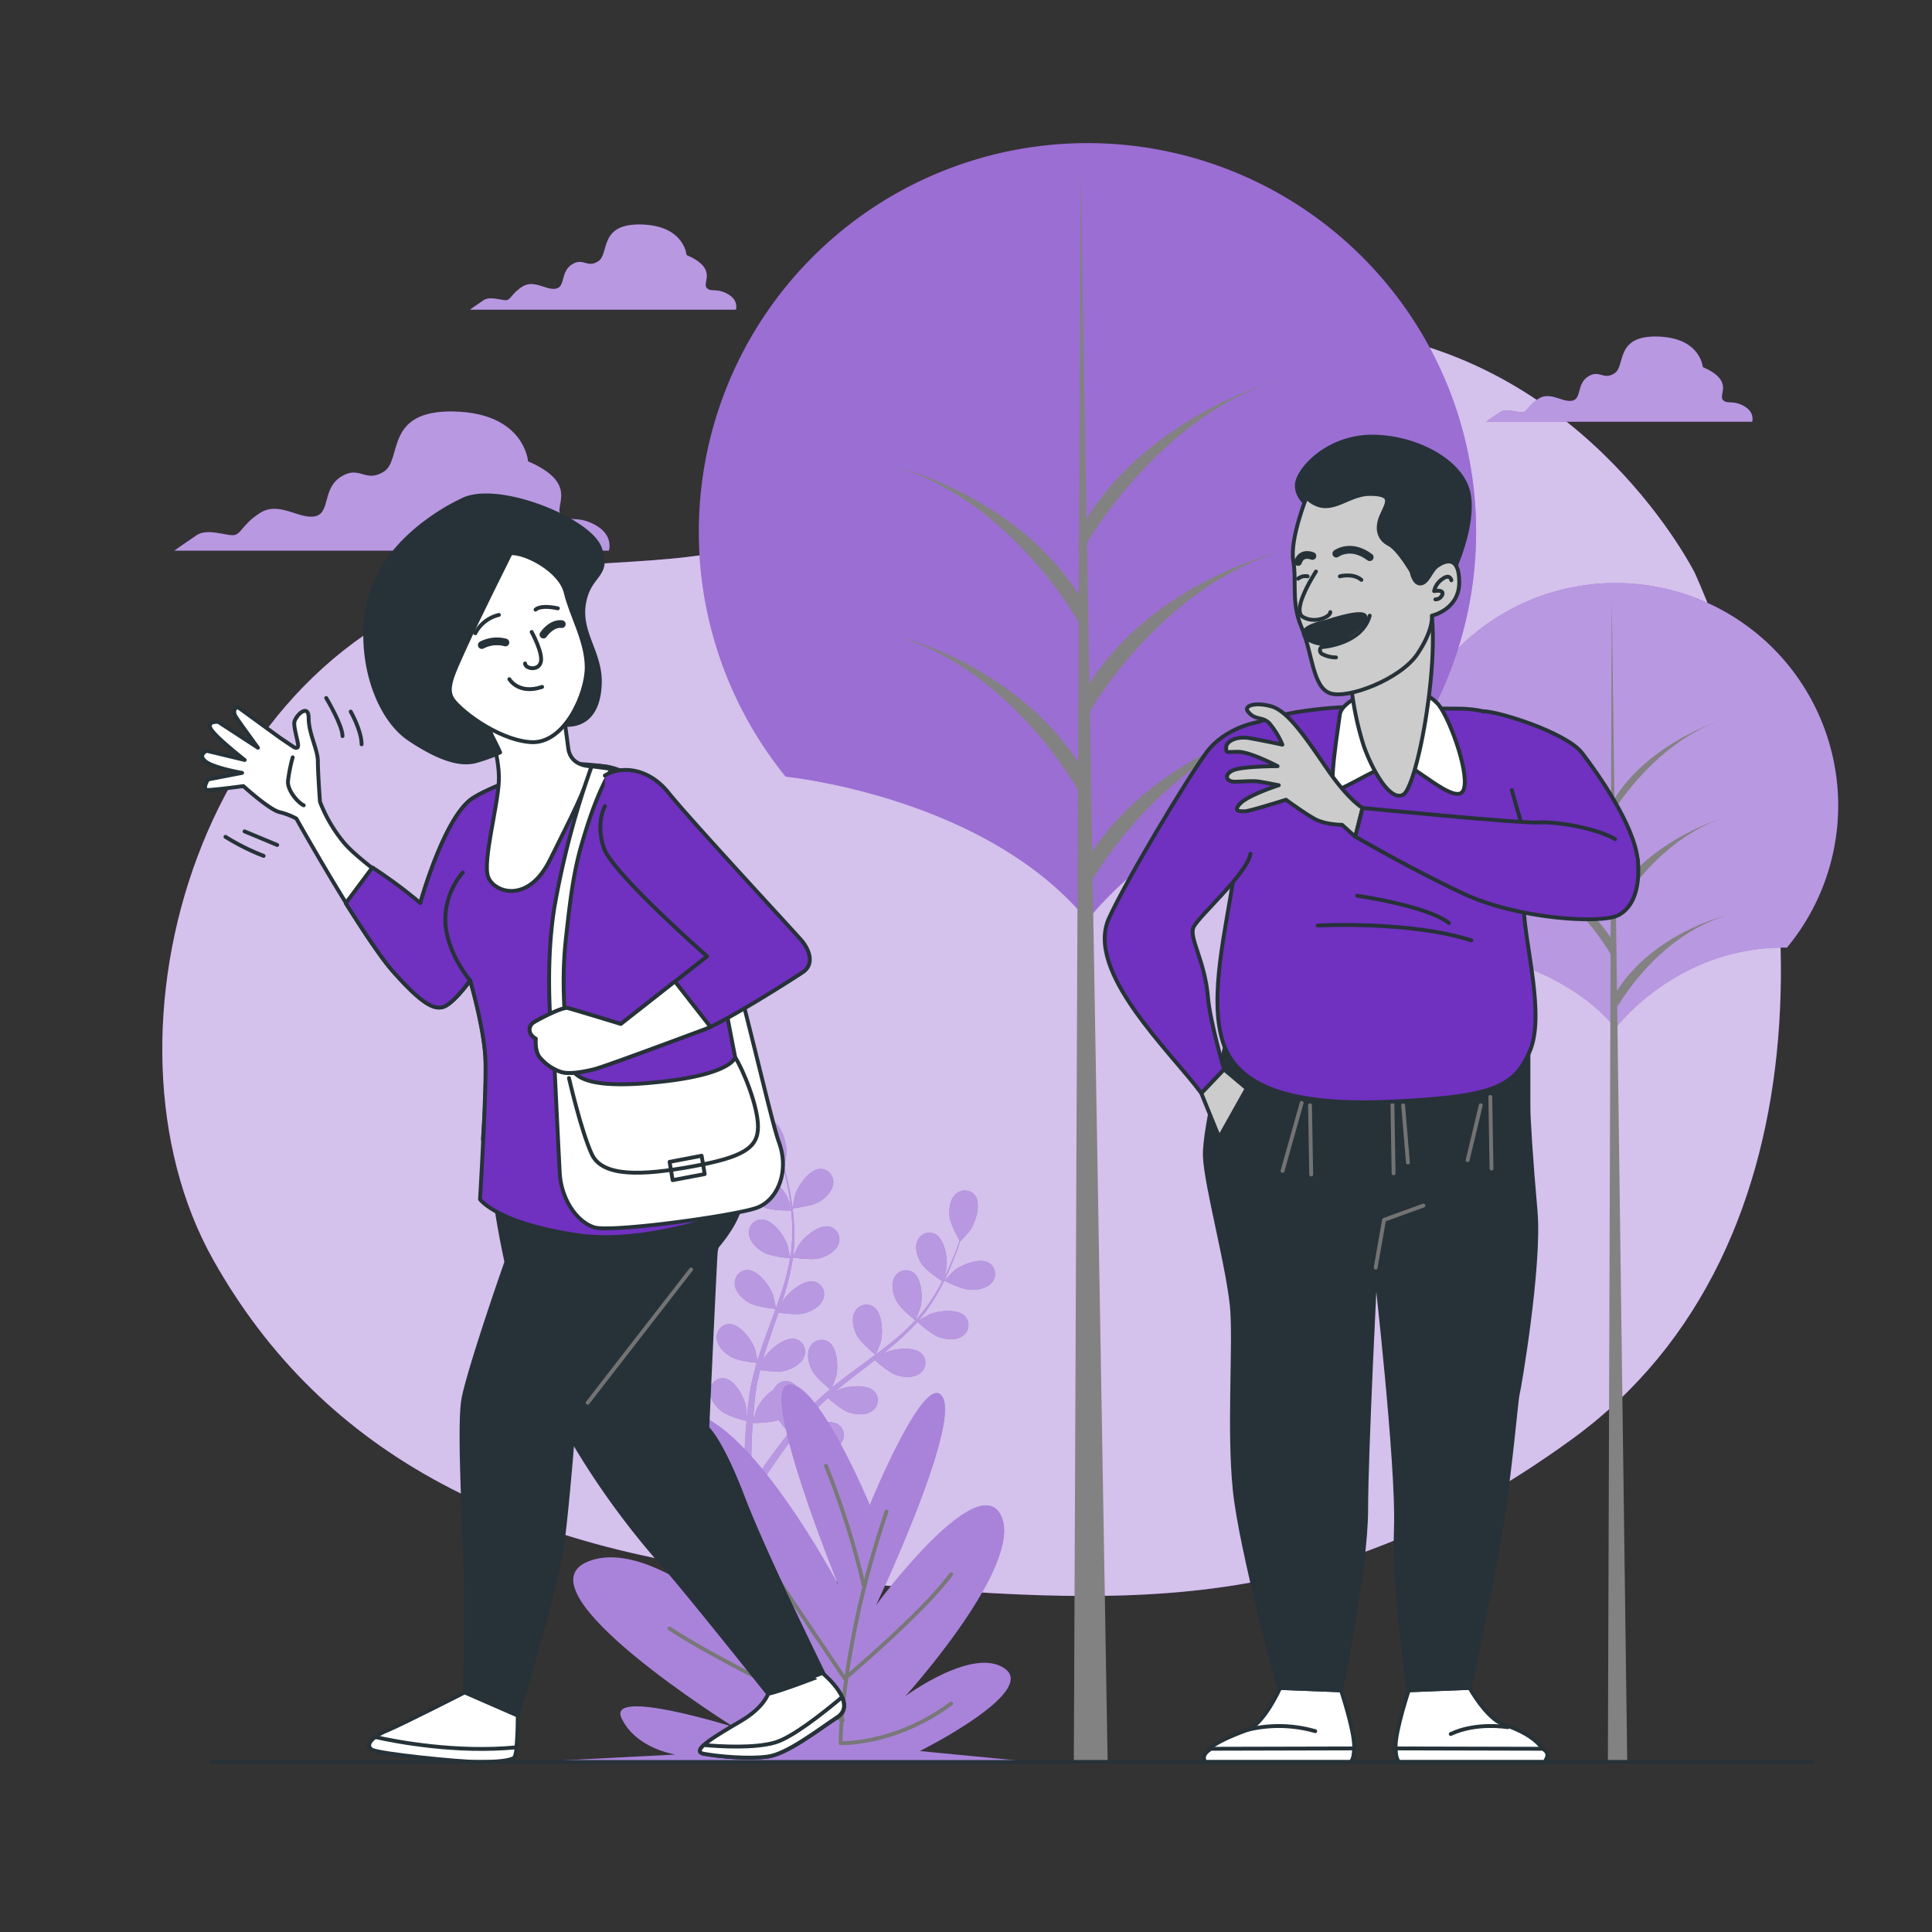 <svg xmlns="http://www.w3.org/2000/svg" viewBox="0 0 500 500"><rect x="0" y="0" width="500" height="500" fill="#333333" stroke="none"/><g id="freepik--background-simple--inject-2"><path d="M438.63,148.3S411.4,93.79,351.27,85.71,249.16,117,204.92,137.2c-23.17,10.57-49.64,6.46-74.24,11.58C52,165.14,22.4,267.66,55.16,326c28.36,50.47,78.28,76.72,154.29,82.77s129.34,13.13,197.41-36.34S470.39,220,438.63,148.3Z" style="fill:#7030C0"></path><path d="M438.63,148.3S411.4,93.79,351.27,85.71,249.16,117,204.92,137.2c-23.17,10.57-49.64,6.46-74.24,11.58C52,165.14,22.4,267.66,55.16,326c28.36,50.47,78.28,76.72,154.29,82.77s129.34,13.13,197.41-36.34S470.39,220,438.63,148.3Z" style="fill:#fff;opacity:0.7"></path></g><g id="freepik--Plants--inject-2"><path d="M205.12,312.73c-.05,0,.64-3.39.7-3.6.79-2.41,3.72-6.63,6.57-6.62a3.37,3.37,0,0,1,3.24,3.83c-.21,2-2,3.7-3.63,4.68C210.1,312.18,205.13,312.73,205.12,312.73Z" style="fill:#7030C0"></path><path d="M199.61,289.93c2.68,1,4,5.91,3.93,8.46,0,.21-.51,3.64-.56,3.61l-.06,0c.22.78.44,1.62.67,2.54.4,1.71.84,3.64,1.18,5.77a59,59,0,0,1,.75,6.95,44,44,0,0,1-.26,7.8.29.29,0,0,1,0,.09c.35-.75,1.41-2.84,1.5-3,1.4-2.12,5.34-5.41,8.09-4.65a3.37,3.37,0,0,1,2.11,4.54c-.73,1.88-2.91,3.05-4.74,3.57-2,.58-6.65-.11-7-.17a59.54,59.54,0,0,1-1.69,7.78c-.42,1.49-.89,3-1.38,4.46.32-.65.62-1.22.67-1.29,1.39-2.13,5.34-5.42,8.08-4.66a3.37,3.37,0,0,1,2.11,4.55c-.72,1.87-2.91,3-4.73,3.56s-5.78,0-6.82-.13c-.19.56-.38,1.13-.58,1.7-.94,2.72-1.89,5.43-2.74,8.11-.3.95-.56,1.89-.82,2.84.29-.58.53-1.06.58-1.12,1.39-2.13,5.34-5.42,8.08-4.66a3.36,3.36,0,0,1,2.11,4.55c-.72,1.87-2.9,3-4.73,3.56s-5.4.06-6.63-.11c-.24,1-.48,1.95-.68,2.9-.11.66-.27,1.28-.35,1.94s-.18,1.31-.27,1.95c-.13,1.25-.27,2.53-.36,3.75-.08.84-.13,1.65-.18,2.46.28-.94.89-2.78.95-2.93a13.07,13.07,0,0,1,4.36-5,3.21,3.21,0,0,1,.37-.65,3.37,3.37,0,0,1,5-.77c2.16,1.86,1.62,7,.63,9.3-.06.14-.86,1.57-1.38,2.46l1.15-1.43c.79-1,1.61-1.91,2.49-2.93l1.33-1.45c.44-.49,1-.95,1.44-1.44,1.14-1.1,2.35-2.16,3.59-3.2-.85-.69-3.82-3.2-4.67-4.91s-1.47-4.09-.58-5.9a3.37,3.37,0,0,1,4.78-1.51c2.41,1.51,2.66,6.64,2,9.1,0,.16-.69,1.87-1.06,2.81.75-.62,1.5-1.24,2.28-1.84,2.25-1.74,4.58-3.43,6.9-5.13l2.11-1.57c-.3-.24-3.89-3.15-4.85-5.06-.85-1.7-1.46-4.1-.57-5.9a3.37,3.37,0,0,1,4.78-1.51c2.41,1.51,2.65,6.64,2,9.1,0,.19-1,2.66-1.25,3.27,1.55-1.15,3.09-2.32,4.56-3.53a58.8,58.8,0,0,0,5.63-5.24c-.14-.11-3.91-3.13-4.89-5.08-.85-1.7-1.46-4.1-.57-5.9a3.37,3.37,0,0,1,4.78-1.52c2.41,1.52,2.65,6.64,2,9.11,0,.16-.76,2-1.11,2.93l.13.09a43.49,43.49,0,0,0,4.63-6.21c.76-1.2,1.41-2.39,2-3.57-.76-.49-4.2-2.77-5.28-4.43s-1.9-3.91-1.22-5.8a3.38,3.38,0,0,1,4.59-2c2.56,1.24,3.36,6.31,3,8.83,0,.14-.36,1.51-.63,2.5.27-.53.56-1.08.81-1.6.93-1.93,1.67-3.77,2.31-5.4.36-.93.66-1.77.94-2.57-.5-.87-2.44-4.4-2.63-6.33s.11-4.35,1.59-5.71a3.38,3.38,0,0,1,5,.31c1.7,2.28.08,7.15-1.39,9.23-.13.17-2.44,2.75-2.47,2.7l0-.05c-.25.77-.53,1.59-.85,2.49-.6,1.64-1.3,3.5-2.2,5.46a59.49,59.49,0,0,1-3.2,6.21,44.06,44.06,0,0,1-4.52,6.37l-.07.06c.71-.43,2.74-1.59,2.9-1.66,2.34-1,7.44-1.57,9.31.57a3.37,3.37,0,0,1-.74,5c-1.64,1.16-4.11.94-5.92.36-2-.65-5.49-3.76-5.76-4a61.24,61.24,0,0,1-5.7,5.55c-1.17,1-2.38,2-3.61,3,.62-.36,1.19-.68,1.27-.71,2.34-1,7.44-1.57,9.31.57a3.37,3.37,0,0,1-.75,5c-1.64,1.16-4.1.93-5.91.36s-4.83-3.18-5.61-3.87c-.48.36-.95.73-1.42,1.1-2.29,1.75-4.57,3.48-6.77,5.26-.77.62-1.51,1.26-2.25,1.9.56-.32,1-.58,1.11-.61,2.33-1,7.44-1.57,9.31.58a3.36,3.36,0,0,1-.75,4.95c-1.64,1.16-4.1.94-5.91.36s-4.54-2.92-5.47-3.75c-.74.68-1.48,1.36-2.17,2.05-.46.49-.93.92-1.36,1.43l-1.3,1.47c-.8,1-1.62,2-2.37,2.92-.53.67-1,1.31-1.51,2,.76-.63,2.27-1.83,2.41-1.92,2.16-1.34,7.12-2.68,9.29-.84a3.36,3.36,0,0,1,0,5c-1.44,1.4-3.91,1.55-5.79,1.26-2.06-.33-5.8-2.76-6.27-3.07-.81,1.08-1.59,2.13-2.32,3.13-2.51,3.48-4.48,6.47-5.82,8.58l-.14.22-1.74-.85.28-.41c1.4-2.11,3.45-5.08,6.07-8.54.82-1.09,1.72-2.25,2.66-3.42a37.2,37.2,0,0,1-2.7-3.35c-2,.79-6.17.82-6.71.82-.08,1.34-.16,2.65-.21,3.89-.18,4.29-.16,7.87-.12,10.37,0,.1,0,.19,0,.29l-1.92-.93c0-2.48.1-5.84.35-9.82.08-1.36.2-2.82.34-4.32-.54-.13-4.87-1.25-6.5-2.55-1.48-1.19-3-3.11-3-5.12a3.37,3.37,0,0,1,3.7-3.38c2.83.37,5.19,4.92,5.66,7.42,0,.15.15,1.78.2,2.81.06-.61.11-1.2.18-1.83.12-1.24.29-2.48.45-3.82.11-.64.21-1.28.32-1.94s.27-1.32.4-2c.35-1.55.77-3.1,1.23-4.65-1.09-.11-4.95-.57-6.6-1.52s-3.48-2.61-3.74-4.6a3.38,3.38,0,0,1,3.16-3.9c2.84-.07,5.87,4.07,6.71,6.47.05.15.46,1.94.67,2.93.28-.93.56-1.86.88-2.79.91-2.7,1.92-5.39,2.92-8.09.31-.82.6-1.65.9-2.48-.39,0-5-.47-6.84-1.54-1.65-.94-3.48-2.61-3.73-4.6a3.37,3.37,0,0,1,3.15-3.9c2.85-.07,5.88,4.08,6.71,6.48.07.18.65,2.75.77,3.41.65-1.81,1.29-3.63,1.85-5.45a59.67,59.67,0,0,0,1.8-7.48c-.18,0-5-.46-6.88-1.55-1.65-.94-3.48-2.61-3.73-4.6a3.37,3.37,0,0,1,3.15-3.9c2.85-.07,5.88,4.08,6.71,6.48.06.15.51,2.11.7,3.05h.16a42.7,42.7,0,0,0,.43-7.73c0-1.42-.14-2.78-.27-4.1-.91,0-5,0-6.85-.78s-3.74-2.21-4.21-4.16a3.37,3.37,0,0,1,2.7-4.23c2.82-.38,6.29,3.41,7.38,5.7.06.13.53,1.46.86,2.44-.07-.6-.14-1.21-.21-1.78-.29-2.13-.69-4.07-1.05-5.78-.22-1-.43-1.84-.64-2.66-.89-.45-4.46-2.32-5.68-3.83s-2.31-3.69-1.82-5.64A3.36,3.36,0,0,1,199.61,289.93Z" style="fill:#7030C0"></path><path d="M251.07,333.8c-2.22-.08-6.67-2.37-6.67-2.37s2.39-2.47,2.56-2.61c2-1.59,6.76-3.48,9.13-1.9a3.37,3.37,0,0,1,.59,5C255.41,333.45,253,333.88,251.07,333.8Z" style="fill:#7030C0"></path><g style="opacity:0.5"><path d="M205.12,312.73c-.05,0,.64-3.39.7-3.6.79-2.41,3.72-6.63,6.57-6.62a3.37,3.37,0,0,1,3.24,3.83c-.21,2-2,3.7-3.63,4.68C210.1,312.18,205.13,312.73,205.12,312.73Z" style="fill:#fff"></path><path d="M199.61,289.93c2.68,1,4,5.91,3.93,8.46,0,.21-.51,3.64-.56,3.61l-.06,0c.22.78.44,1.62.67,2.54.4,1.71.84,3.64,1.18,5.77a59,59,0,0,1,.75,6.95,44,44,0,0,1-.26,7.8.29.29,0,0,1,0,.09c.35-.75,1.41-2.84,1.5-3,1.4-2.12,5.34-5.41,8.09-4.65a3.37,3.37,0,0,1,2.11,4.54c-.73,1.88-2.91,3.05-4.74,3.57-2,.58-6.65-.11-7-.17a59.54,59.54,0,0,1-1.69,7.78c-.42,1.49-.89,3-1.38,4.46.32-.65.62-1.22.67-1.29,1.39-2.13,5.34-5.42,8.08-4.66a3.37,3.37,0,0,1,2.11,4.55c-.72,1.87-2.91,3-4.73,3.56s-5.78,0-6.82-.13c-.19.56-.38,1.13-.58,1.7-.94,2.72-1.89,5.43-2.74,8.11-.3.95-.56,1.89-.82,2.84.29-.58.53-1.06.58-1.12,1.39-2.13,5.34-5.42,8.08-4.66a3.36,3.36,0,0,1,2.11,4.55c-.72,1.87-2.9,3-4.73,3.56s-5.4.06-6.63-.11c-.24,1-.48,1.95-.68,2.9-.11.66-.27,1.28-.35,1.94s-.18,1.31-.27,1.95c-.13,1.25-.27,2.53-.36,3.75-.08.84-.13,1.65-.18,2.46.28-.94.89-2.78.95-2.93a13.07,13.07,0,0,1,4.36-5,3.21,3.21,0,0,1,.37-.65,3.37,3.37,0,0,1,5-.77c2.16,1.86,1.62,7,.63,9.3-.06.14-.86,1.57-1.38,2.46l1.15-1.43c.79-1,1.61-1.91,2.49-2.93l1.33-1.45c.44-.49,1-.95,1.44-1.44,1.14-1.1,2.35-2.16,3.59-3.2-.85-.69-3.82-3.2-4.67-4.91s-1.47-4.09-.58-5.9a3.37,3.37,0,0,1,4.78-1.51c2.41,1.51,2.66,6.64,2,9.1,0,.16-.69,1.87-1.06,2.81.75-.62,1.5-1.24,2.28-1.84,2.25-1.74,4.58-3.43,6.9-5.13l2.11-1.57c-.3-.24-3.89-3.15-4.85-5.06-.85-1.7-1.46-4.1-.57-5.9a3.37,3.37,0,0,1,4.78-1.51c2.41,1.51,2.65,6.64,2,9.1,0,.19-1,2.66-1.25,3.27,1.55-1.15,3.09-2.32,4.56-3.53a58.8,58.8,0,0,0,5.63-5.24c-.14-.11-3.91-3.13-4.89-5.08-.85-1.7-1.46-4.1-.57-5.9a3.37,3.37,0,0,1,4.78-1.52c2.41,1.52,2.65,6.64,2,9.11,0,.16-.76,2-1.11,2.93l.13.09a43.49,43.49,0,0,0,4.63-6.21c.76-1.2,1.41-2.39,2-3.57-.76-.49-4.2-2.77-5.28-4.43s-1.9-3.91-1.22-5.8a3.38,3.38,0,0,1,4.59-2c2.56,1.24,3.36,6.31,3,8.83,0,.14-.36,1.51-.63,2.5.27-.53.56-1.08.81-1.6.93-1.93,1.67-3.77,2.31-5.4.36-.93.66-1.77.94-2.57-.5-.87-2.44-4.4-2.63-6.33s.11-4.35,1.59-5.71a3.38,3.38,0,0,1,5,.31c1.7,2.28.08,7.15-1.39,9.23-.13.17-2.44,2.75-2.47,2.7l0-.05c-.25.77-.53,1.59-.85,2.49-.6,1.64-1.3,3.5-2.2,5.46a59.49,59.49,0,0,1-3.2,6.21,44.06,44.06,0,0,1-4.52,6.37l-.07.06c.71-.43,2.74-1.59,2.9-1.66,2.34-1,7.44-1.57,9.31.57a3.37,3.37,0,0,1-.74,5c-1.64,1.16-4.11.94-5.92.36-2-.65-5.49-3.76-5.76-4a61.24,61.24,0,0,1-5.7,5.55c-1.17,1-2.38,2-3.61,3,.62-.36,1.19-.68,1.27-.71,2.34-1,7.44-1.57,9.31.57a3.37,3.37,0,0,1-.75,5c-1.64,1.16-4.1.93-5.91.36s-4.83-3.18-5.61-3.87c-.48.36-.95.73-1.42,1.1-2.29,1.75-4.57,3.48-6.77,5.26-.77.62-1.51,1.26-2.25,1.9.56-.32,1-.58,1.11-.61,2.33-1,7.44-1.57,9.31.58a3.36,3.36,0,0,1-.75,4.95c-1.64,1.16-4.1.94-5.91.36s-4.54-2.92-5.47-3.75c-.74.68-1.48,1.36-2.17,2.05-.46.49-.93.92-1.36,1.43l-1.3,1.47c-.8,1-1.62,2-2.37,2.92-.53.67-1,1.31-1.51,2,.76-.63,2.27-1.83,2.41-1.92,2.16-1.34,7.12-2.68,9.29-.84a3.36,3.36,0,0,1,0,5c-1.44,1.4-3.91,1.55-5.79,1.26-2.06-.33-5.8-2.76-6.27-3.07-.81,1.08-1.59,2.13-2.32,3.13-2.51,3.48-4.48,6.47-5.82,8.58l-.14.22-1.74-.85.28-.41c1.4-2.11,3.45-5.08,6.07-8.54.82-1.09,1.72-2.25,2.66-3.42a37.2,37.2,0,0,1-2.7-3.35c-2,.79-6.17.82-6.71.82-.08,1.34-.16,2.65-.21,3.89-.18,4.29-.16,7.87-.12,10.37,0,.1,0,.19,0,.29l-1.92-.93c0-2.48.1-5.84.35-9.82.08-1.36.2-2.82.34-4.32-.54-.13-4.87-1.25-6.5-2.55-1.48-1.19-3-3.11-3-5.12a3.37,3.37,0,0,1,3.7-3.38c2.83.37,5.19,4.92,5.66,7.42,0,.15.15,1.78.2,2.81.06-.61.11-1.2.18-1.83.12-1.24.29-2.48.45-3.82.11-.64.21-1.28.32-1.94s.27-1.32.4-2c.35-1.55.77-3.1,1.23-4.65-1.09-.11-4.95-.57-6.6-1.52s-3.48-2.61-3.74-4.6a3.38,3.38,0,0,1,3.16-3.9c2.84-.07,5.87,4.07,6.71,6.47.05.15.46,1.94.67,2.93.28-.93.56-1.86.88-2.79.91-2.7,1.92-5.39,2.92-8.09.31-.82.6-1.65.9-2.48-.39,0-5-.47-6.84-1.54-1.65-.94-3.48-2.61-3.73-4.6a3.37,3.37,0,0,1,3.15-3.9c2.85-.07,5.88,4.08,6.71,6.48.07.18.65,2.75.77,3.41.65-1.81,1.29-3.63,1.85-5.45a59.67,59.67,0,0,0,1.8-7.48c-.18,0-5-.46-6.88-1.55-1.65-.94-3.48-2.61-3.73-4.6a3.37,3.37,0,0,1,3.15-3.9c2.85-.07,5.88,4.08,6.71,6.48.06.15.51,2.11.7,3.05h.16a42.7,42.7,0,0,0,.43-7.73c0-1.42-.14-2.78-.27-4.1-.91,0-5,0-6.85-.78s-3.74-2.21-4.21-4.16a3.37,3.37,0,0,1,2.7-4.23c2.82-.38,6.29,3.41,7.38,5.7.06.13.53,1.46.86,2.44-.07-.6-.14-1.21-.21-1.78-.29-2.13-.69-4.07-1.05-5.78-.22-1-.43-1.84-.64-2.66-.89-.45-4.46-2.32-5.68-3.83s-2.31-3.69-1.82-5.64A3.36,3.36,0,0,1,199.61,289.93Z" style="fill:#fff"></path><path d="M251.07,333.8c-2.22-.08-6.67-2.37-6.67-2.37s2.39-2.47,2.56-2.61c2-1.59,6.76-3.48,9.13-1.9a3.37,3.37,0,0,1,.59,5C255.41,333.45,253,333.88,251.07,333.8Z" style="fill:#fff"></path></g><path d="M225.1,389.51S211.6,357,204,358.38s13,51.88,13,51.88-23.75-44.8-39.95-44.8,5.94,49.51,26.45,66c0,0-32.38-34.9-51.28-27.35S190,447,190,447s-32.93-10.37-29.15-2.36,14,9.43,14,9.43L137.65,456H267.2l-29.15-2.83s30.23-15.09,22.14-21.22S234.27,439,234.27,439s30.77-33.95,24.84-46.68-32.39,23.1-32.39,23.1S248.31,369.7,244,361.68,225.1,389.51,225.1,389.51Z" style="fill:#7030C0"></path><path d="M225.1,389.51S211.6,357,204,358.38s13,51.88,13,51.88-23.75-44.8-39.95-44.8,5.94,49.51,26.45,66c0,0-32.38-34.9-51.28-27.35S190,447,190,447s-32.93-10.37-29.15-2.36,14,9.43,14,9.43L137.65,456H267.2l-29.15-2.83s30.23-15.09,22.14-21.22S234.27,439,234.27,439s30.77-33.95,24.84-46.68-32.39,23.1-32.39,23.1S248.31,369.7,244,361.68,225.1,389.51,225.1,389.51Z" style="fill:#fff;opacity:0.4"></path><path d="M229.42,391.22c-11.88,35.09-11.88,59.92-11.88,59.92s14,.54,28.61-10.25" style="fill:none;stroke:#787878;stroke-linecap:round;stroke-linejoin:round"></path><path d="M223.48,410.12a210,210,0,0,0-9.72-30.77" style="fill:none;stroke:#787878;stroke-linecap:round;stroke-linejoin:round"></path><path d="M188.39,389.6l30.23,44.81s20.51-17.28,27.53-27" style="fill:none;stroke:#787878;stroke-linecap:round;stroke-linejoin:round"></path><path d="M218.08,445.2s-31.85-15.11-44.81-23.75" style="fill:none;stroke:#787878;stroke-linecap:round;stroke-linejoin:round"></path></g><g id="freepik--Clouds--inject-2"><path d="M154,135.84c-4.89-2.67-7.12-.44-8.9-2.67s4.89-8-8.44-13.78c0,0-.89-12.45-19.12-12.89S104.23,119,99.34,122.06s-6.22-1.78-11.11,1.33-2.67,9.34-6.67,10.23-9.33-4-14.22-.89-4.9,5.78-7.12,5.78-6.67-1.78-9.33,0-5.78,4-5.78,4H157.58S158.92,138.51,154,135.84Z" style="fill:#7030C0"></path><g style="opacity:0.5"><path d="M154,135.84c-4.89-2.67-7.12-.44-8.9-2.67s4.89-8-8.44-13.78c0,0-.89-12.45-19.12-12.89S104.23,119,99.34,122.06s-6.22-1.78-11.11,1.33-2.67,9.34-6.67,10.23-9.33-4-14.22-.89-4.9,5.78-7.12,5.78-6.67-1.78-9.33,0-5.78,4-5.78,4H157.58S158.92,138.51,154,135.84Z" style="fill:#fff"></path></g><path d="M188.28,76.06c-3-1.64-4.36-.28-5.45-1.64s3-4.89-5.16-8.43c0,0-.55-7.61-11.7-7.89s-8.16,7.62-11.15,9.52-3.81-1.08-6.81.82-1.63,5.71-4.08,6.26-5.71-2.45-8.7-.55-3,3.54-4.35,3.54-4.08-1.09-5.72,0-3.53,2.45-3.53,2.45h68.82S191.27,77.69,188.28,76.06Z" style="fill:#7030C0"></path><g style="opacity:0.5"><path d="M188.28,76.06c-3-1.64-4.36-.28-5.45-1.64s3-4.89-5.16-8.43c0,0-.55-7.61-11.7-7.89s-8.16,7.62-11.15,9.52-3.81-1.08-6.81.82-1.63,5.71-4.08,6.26-5.71-2.45-8.7-.55-3,3.54-4.35,3.54-4.08-1.09-5.72,0-3.53,2.45-3.53,2.45h68.82S191.27,77.69,188.28,76.06Z" style="fill:#fff"></path></g><path d="M451.28,105.06c-3-1.64-4.36-.28-5.45-1.64s3-4.89-5.16-8.43c0,0-.55-7.61-11.7-7.89s-8.16,7.62-11.15,9.52-3.81-1.08-6.81.82-1.63,5.71-4.08,6.26-5.71-2.45-8.7-.55-3,3.54-4.35,3.54-4.08-1.09-5.72,0-3.53,2.45-3.53,2.45h68.82S454.27,106.69,451.28,105.06Z" style="fill:#7030C0"></path><g style="opacity:0.5"><path d="M451.28,105.06c-3-1.64-4.36-.28-5.45-1.64s3-4.89-5.16-8.43c0,0-.55-7.61-11.7-7.89s-8.16,7.62-11.15,9.52-3.81-1.08-6.81.82-1.63,5.71-4.08,6.26-5.71-2.45-8.7-.55-3,3.54-4.35,3.54-4.08-1.09-5.72,0-3.53,2.45-3.53,2.45h68.82S454.27,106.69,451.28,105.06Z" style="fill:#fff"></path></g></g><g id="freepik--Trees--inject-2"><path d="M373.45,244.78s29.63,2.94,44.65,21.3c0,0,15.87-21.27,44.36-20.84a57.59,57.59,0,1,0-89-.41Z" style="fill:#7030C0"></path><path d="M373.45,244.78s29.63,2.94,44.65,21.3c0,0,15.87-21.27,44.36-20.84a57.59,57.59,0,1,0-89-.41Z" style="fill:#fff;opacity:0.5"></path><polygon points="417.12 154.97 416.12 455.55 421.12 455.55 417.12 154.97" style="fill:#828282"></polygon><path d="M418.62,260.48s10-18,28-23.5c0,0-19,4.5-28.51,20Z" style="fill:#828282"></path><path d="M417.53,210s11.09-18.49,29.1-24c0,0-19.6,5.64-29.1,21.14Z" style="fill:#828282"></path><path d="M417.92,236.26s10.7-19.28,28.71-24.78c0,0-19.47,5.39-29,20.89Z" style="fill:#828282"></path><path d="M417.14,222.48s-9.65-18-27-23.51c0,0,18.34,4.5,27.51,20Z" style="fill:#828282"></path><path d="M417.14,247.48s-9.65-18-27-23.5c0,0,18.34,4.5,27.51,20Z" style="fill:#828282"></path><path d="M203.4,201s51.74,5.12,78,37.2c0,0,27.71-37.16,77.48-36.4a100.58,100.58,0,1,0-155.47-.71Z" style="fill:#7030C0"></path><path d="M203.4,201s51.74,5.12,78,37.2c0,0,27.71-37.16,77.48-36.4a100.58,100.58,0,1,0-155.47-.71Z" style="fill:#fff;opacity:0.3"></path><polygon points="279.66 44.09 277.91 455.55 286.65 455.55 279.66 44.09" style="fill:#828282"></polygon><path d="M282.28,228.38s17.47-31.44,48.91-41c0,0-33.19,7.86-49.78,34.94Z" style="fill:#828282"></path><path d="M281,141s18.78-33.19,50.22-42.8c0,0-33.5,9.12-50.09,36.19Z" style="fill:#828282"></path><path d="M281.49,185s18.26-32.57,49.7-42.17c0,0-33.19,7.86-49.78,34.93Z" style="fill:#828282"></path><path d="M279.69,162s-16.86-31.44-47.2-41c0,0,32,7.86,48,34.94Z" style="fill:#828282"></path><path d="M279.69,205.67s-16.86-31.44-47.2-41c0,0,32,7.86,48,34.94Z" style="fill:#828282"></path></g><g id="freepik--character-2--inject-2"><path d="M380.33,436.84s4.43,8,8.79,9.43c9.47,3.16,11.61,7.56,10.68,9.73H362.41s-1.24.3-1.24-4,3.4-14.53,3.4-14.53Z" style="fill:#fff;stroke:#263238;stroke-linecap:round;stroke-linejoin:round"></path><path d="M390.17,447s-8.06-1.4-14.72,1.76" style="fill:none;stroke:#263238;stroke-linecap:round;stroke-linejoin:round"></path><path d="M362.41,456H399.8c.51-1.18,1.43-2.17-.51-3.42l-38.11-.09C361.28,456.27,362.41,456,362.41,456Z" style="fill:#fff;stroke:#263238;stroke-linecap:round;stroke-linejoin:round"></path><path d="M331.3,436.84s-4.13,9.25-8.45,10.84c-10.52,3.85-11.94,6.15-11,8.32h37.39s1.23.3,1.23-4-3.4-14.53-3.4-14.53Z" style="fill:#fff;stroke:#263238;stroke-linecap:round;stroke-linejoin:round"></path><path d="M322.85,447.68a34,34,0,0,1,17.53.35" style="fill:none;stroke:#263238;stroke-linecap:round;stroke-linejoin:round"></path><path d="M313.39,452.58c-1.95,1.25-2.06,2.24-1.55,3.42h37.39s1.13.27,1.22-3.51Z" style="fill:#fff;stroke:#263238;stroke-linecap:round;stroke-linejoin:round"></path><path d="M318,267.19s-6.49,24.41-6.18,32.14,6.48,30,7.1,40.17-.92,30.59.62,46S331,436.84,331,436.84l16.07.61s6.49-31.82,6.49-46.66S356,328.06,356,328.06s5.88,51.3,5.26,67.37,3.29,42,3.29,42l15.76-.61s6.59-30,8.76-45.12,3.4-30,3.71-30.9,5.87-33.37,4.63-47.28-1.85-24.41-1.85-26.57V270.9c0-3.09-9.27,7.1-26,8.34s-28.43.93-38.94-4.94S318,267.19,318,267.19Z" style="fill:#263238;stroke:#263238;stroke-linecap:round;stroke-linejoin:round"></path><polyline points="356.02 328.06 358.19 315.7 368.38 312" style="fill:none;stroke:#737373;stroke-linecap:round;stroke-linejoin:round"></polyline><line x1="360.35" y1="285.11" x2="360.66" y2="303.65" style="fill:none;stroke:#737373;stroke-linecap:round;stroke-linejoin:round"></line><line x1="363.13" y1="286.04" x2="364.37" y2="300.87" style="fill:none;stroke:#737373;stroke-linecap:round;stroke-linejoin:round"></line><line x1="331.92" y1="303.03" x2="336.87" y2="285.42" style="fill:none;stroke:#737373;stroke-linecap:round;stroke-linejoin:round"></line><line x1="339.03" y1="286.04" x2="339.34" y2="303.96" style="fill:none;stroke:#737373;stroke-linecap:round;stroke-linejoin:round"></line><line x1="379.82" y1="300.25" x2="383.22" y2="286.04" style="fill:none;stroke:#737373;stroke-linecap:round;stroke-linejoin:round"></line><line x1="385.69" y1="283.88" x2="386" y2="302.42" style="fill:none;stroke:#737373;stroke-linecap:round;stroke-linejoin:round"></line><path d="M352.93,182.83s-18.54,0-28.73,4.63S321.11,214,319.25,227s-6.49,30.9-2.78,42.64,17.92,16.69,43.88,15.45,31.52-3.71,35.54-13-1.24-27.5-1.55-37.08,0-21,.31-34.61-8-17-17.3-17S352.93,182.83,352.93,182.83Z" style="fill:#7030C0;stroke:#263238;stroke-linecap:round;stroke-linejoin:round"></path><path d="M341,239.52s23.73-1.29,39.77,3.84" style="fill:none;stroke:#263238;stroke-linecap:round;stroke-linejoin:round"></path><path d="M351.24,231.82s18,2.56,23.74,7.05" style="fill:none;stroke:#263238;stroke-linecap:round;stroke-linejoin:round"></path><path d="M391.25,204.46s6.32,23.65,10,27.36,5.42,3.85,9.44,1.07,14.06-1.5,13.13-10.46-10.35-22.3-14.37-27.55-21.63-10.81-25.65-10.81" style="fill:#7030C0;stroke:#263238;stroke-linecap:round;stroke-linejoin:round"></path><path d="M352,180.05s-4.95,2.16-5.26,4.94-3.09,19.16-1.23,19.47,13.59-7.73,17-7.11,13.91,10.82,16.07,7.42-3.09-18.23-6.18-22.25S359.42,175.1,352,180.05Z" style="fill:#fff;stroke:#263238;stroke-linecap:round;stroke-linejoin:round"></path><path d="M376.11,147.91s5.56-11.74,4-20.08S366.53,113,355.1,113s-19.16,8.35-19.47,12.36,4.33,6.49,4.33,6.49,6.79,3.4,9.88,3.4,1.86.93,3.4,4.33,7.11,4.63,8,6.8,1.23,7.1,5.56,8.34S376.11,147.91,376.11,147.91Z" style="fill:#263238;stroke:#263238;stroke-linecap:round;stroke-linejoin:round"></path><path d="M349.84,178.81A78.68,78.68,0,0,0,352.93,193c2.17,6.18,6.8,14.52,10.2,12.67s9-30.91,7.42-46.36c0,0-.93-2.47-2.17-.3s-7.41,12.05-12.05,14.83S349.53,176,349.84,178.81Z" style="fill:#ccc;stroke:#263238;stroke-linecap:round;stroke-linejoin:round"></path><path d="M338.1,128.75s-4.33,10.82-3.4,16.38-.62,10.82,2.17,17.3,2.78,15.46,7.41,17,18.23-3.71,22.56-10.2,3.71-9.89,3.71-9.89,7.1-1.54,7.1-8.65-3.7-5.56-5.56-4.32-2.47,4.32-4.32,4.63-2.48-3.09-2.48-3.09-3.39-5.87-5.87-7.11-3.4-4-1.85-7.41,3.09-5.56-3.09-5.56S344,134.31,338.1,128.75Z" style="fill:#ccc;stroke:#263238;stroke-linecap:round;stroke-linejoin:round"></path><path d="M343.15,160.92s-5.07.89-5.67,2.68,3.6,3.37,6.29,3.07,8.67-3.61,9.56-6.6S343.15,160.92,343.15,160.92Z" style="fill:#263238;stroke:#263238;stroke-linecap:round;stroke-linejoin:round"></path><path d="M375.61,150.17s-.33-1.81-2.31-.33a5,5,0,0,0-2.15,3.14s2.48-.5,2.15.82a1.9,1.9,0,0,1-1.82,1.32" style="fill:none;stroke:#263238;stroke-linecap:round;stroke-linejoin:round"></path><path d="M340.57,147.91s-6.49,9.89-3.4,11.74,7.11,0,7.11-1.23" style="fill:none;stroke:#263238;stroke-linecap:round;stroke-linejoin:round"></path><path d="M354.48,159.34c-2.08,7.55-12.52,8.14-12.52,8.14a1.11,1.11,0,0,0,.32,1.83,7.78,7.78,0,0,0,3.47.83" style="fill:none;stroke:#263238;stroke-linecap:round;stroke-linejoin:round"></path><path d="M346.75,149.15s3.4-.93,5.57.92" style="fill:none;stroke:#263238;stroke-linecap:round;stroke-linejoin:round"></path><path d="M338.41,149.15a3,3,0,0,0-2.47.62" style="fill:none;stroke:#263238;stroke-linecap:round;stroke-linejoin:round"></path><path d="M345.83,143.28s3.7-2.79,8.65.92" style="fill:none;stroke:#263238;stroke-linecap:round;stroke-linejoin:round;stroke-width:2px"></path><path d="M339.65,143.89s-2.78-1.23-3.71,1.55" style="fill:none;stroke:#263238;stroke-linecap:round;stroke-linejoin:round;stroke-width:2px"></path><path d="M325.74,186.85s-8.65,1.23-13.6,8-20.5,32.59-25.14,42.79c-6.3,13.87,16.14,34.7,23.91,45.28l5.87-6.18s-3.63-12.39-4.15-18.55c-.8-9.65-5-15.45-3.75-18.23s13.82-13.78,14.74-19" style="fill:#7030C0;stroke:#263238;stroke-linecap:round;stroke-linejoin:round"></path><polygon points="316.78 276.77 322.65 281.71 315.54 294.38 310.91 282.95 316.78 276.77" style="fill:#ccc;stroke:#263238;stroke-linecap:round;stroke-linejoin:round"></polygon><path d="M352.62,209.1s-3.7-2.17-9-9.89-10.19-15.14-14.52-16.38-7.22-.15-6.18,1.24c1.85,2.47,3.71,1.23,5.56,3.09a21,21,0,0,1,3.4,5.56s-4.61-1-8.32-1.66-6.23.85-6.23,2.39,0,1.12,3.12,1.12,10.19,3.71,10.19,3.71-8.34,0-11.12.93-2.47,3.09,0,3.09,4.64-.31,6.49,0,4.94.92,4.94.92-7.72,2.48-9.88,4.64-.18,2.11,1.05,2.11,10.69-3,10.69-3,4.63,3.4,7.41,4.95,7.11,1.54,7.11,1.54l3.4,3.09Z" style="fill:#ccc;stroke:#263238;stroke-linecap:round;stroke-linejoin:round"></path><path d="M423.85,222.43c.62,6.18-.62,12.36-5.25,14.52s-25.8.88-39.71-5.61-28.12-14.83-28.12-14.83l1.85-7.41s40.95,4.06,45.58,3.75,15.15,1.54,19.78,4.32" style="fill:#7030C0;stroke:#263238;stroke-linecap:round;stroke-linejoin:round"></path></g><g id="freepik--character-1--inject-2"><path d="M125.89,291.45l2.47,20.48s4.55,32.59,15.5,53.07a207.43,207.43,0,0,0,28.19,40.47c5.65,6.35,26.75,32.87,26.75,32.87S209,438,213.27,433.4c0,0-15.35-31.07-21-45.9s-9.22-17.91-9.22-17.91,1.81-40,2.16-45.3,8.48-13.91,8.48-25.57-37.79-8.33-48-9.74S125.89,291.45,125.89,291.45Z" style="fill:#263238;stroke:#263238;stroke-linecap:round;stroke-linejoin:round"></path><path d="M145,308.75s-7.77,1.77-10.24,7.77-13.42,37.78-14.83,45.55.7,38.49.7,51.56-.35,24.36-.35,24.36L134,444s10.24-33.89,11.65-45.19,2.83-30,2.83-30l30.37-40.25a35.75,35.75,0,0,0,10.94-12c4.24-7.77,3.89-17.8,3.89-17.8" style="fill:#263238;stroke:#263238;stroke-linecap:round;stroke-linejoin:round"></path><line x1="152.09" y1="363.03" x2="178.86" y2="328.53" style="fill:none;stroke:#737373;stroke-linecap:round;stroke-linejoin:round"></line><path d="M120.24,438s-15.89,8.12-20.13,9.89-5.65,3.88-3.88,4.94,22.6,3.18,27.54,3.18,8.12-.35,9.18-1.06S134,444,134,444Z" style="fill:#fff;stroke:#263238;stroke-linecap:round;stroke-linejoin:round"></path><path d="M133,454.94c.32-.21.55-1.32.7-2.74-15.53,1.52-31-1.41-36.59-2.66-1.74,1.29-2.06,2.54-.83,3.28,1.76,1.06,22.6,3.18,27.54,3.18S131.89,455.65,133,454.94Z" style="fill:#fff;stroke:#263238;stroke-linecap:round;stroke-linejoin:round"></path><path d="M198.8,438.34s-1.06,3.53-7.07,7.07-13.41,7.76-9.53,8.47,11.65,1.41,16.6.71,12.71-6.71,18-10.24-3.54-11-3.54-11S201.27,438,198.8,438.34Z" style="fill:#fff;stroke:#263238;stroke-linecap:round;stroke-linejoin:round"></path><path d="M182.15,451.61c-1.25,1.14-1.5,2,0,2.27,3.88.71,11.65,1.41,16.6.71s12.71-6.71,18-10.24c2-1.35,2-3.26,1.16-5.11-5.48,4.6-13,10.44-17.28,11.7C195.31,452.52,186.41,452,182.15,451.61Z" style="fill:#fff;stroke:#263238;stroke-linecap:round;stroke-linejoin:round"></path><path d="M134.57,201.16s-8.14,2.79-12.22,5.43c-7.4,4.79-13.57,27.15-13.57,27.15s-15.12-10.29-19.53-15.38a37.82,37.82,0,0,1-6.44-10.86s-.55-7.44-.55-10.49-2.38-7.13-2.38-11.2-3.73-.34-3.73,1.36,1,4.75,1,5.77-1.09.43-1.09.43l-3.59-2.43-11-8s-1.69.68-.34,2.71,5.63,7.87,5.63,7.87l-10.25-6.68s-3-.34-2,1.7,8.82,8.14,8.82,8.14l-9.84-2.37s-2.38,1-.34,2.71,9.5,3,9.5,3l-8.82,1.7s-1.7,2.72,0,2.72,9.16-1,9.16-1,6.58,6,9.3,6.72a18,18,0,0,1,4.41,1.69s17.15,30.65,25,39.47,11.2,10.52,13.92,8.83,6.1-6.45,6.1-6.45,3.59,12.29,3.94,20.2-.69,21-.69,21,7.57,10,28.54,13.07,40.23-9.29,40.23-9.29a166.31,166.31,0,0,0-4.47-31.29c-4.12-17.19-9.28-45.74-14.09-54.68S162.06,199,156.21,198.31a85.28,85.28,0,0,0-8.94-.69Z" style="fill:#fff;stroke:#263238;stroke-linecap:round;stroke-linejoin:round"></path><path d="M75.75,196a41.75,41.75,0,0,0-1.22,6.11c-.21,2.44,2.64,5.69,4.07,6.3" style="fill:#fff;stroke:#263238;stroke-linecap:round;stroke-linejoin:round"></path><line x1="63.29" y1="215.16" x2="71.74" y2="218.68" style="fill:none;stroke:#263238;stroke-linecap:round;stroke-linejoin:round"></line><path d="M58.35,216.57a58.86,58.86,0,0,0,9.87,4.93" style="fill:none;stroke:#263238;stroke-linecap:round;stroke-linejoin:round"></path><path d="M84.42,180.64s4.22,7,4.22,9.86" style="fill:none;stroke:#263238;stroke-linecap:round;stroke-linejoin:round"></path><path d="M90.76,184.16s2.82,4.93,2.82,8.46" style="fill:none;stroke:#263238;stroke-linecap:round;stroke-linejoin:round"></path><path d="M189.22,267.43c-4.12-17.19-9.28-45.74-14.09-54.68S162.06,199,156.21,198.31s-12.72,1-12.72,1l-8.92,1.82s-8.14,2.79-12.22,5.43c-7.4,4.79-13.57,27.15-13.57,27.15a124.57,124.57,0,0,0-12.4-9.2l-6.9,9.25c4.73,7.49,9.34,14.39,12.17,17.59,7.81,8.83,11.2,10.52,13.92,8.83s6.1-6.45,6.1-6.45,3.59,12.29,3.94,20.2-1.38,36.45-1.38,36.45,4.3,6.19,25.28,9.29S198,310.41,198,310.41,193.35,284.62,189.22,267.43Z" style="fill:#7030C0;stroke:#263238;stroke-linecap:round;stroke-linejoin:round"></path><path d="M125.71,185.61s3.73,9.84,3.39,16.62-4.16,20.55-2.8,24.62,10.27,7.28,16-4.26,9.08-17.83,10.78-24.28c0,0-5.35.19-6-4.56s-1.36-10.18-1.36-10.18S136.23,190.7,125.71,185.61Z" style="fill:#fff;stroke:#263238;stroke-linecap:round;stroke-linejoin:round"></path><path d="M119.26,129.62s-16,7.12-22.05,21-1.36,33.93,8.82,40.72,14.59,6.1,16.63,5.77a46.83,46.83,0,0,0,6.78-2.38s-.84-2-2.88-5.75-9-6.47-7.3-12.57,14.59-27.49,16.63-27.83,12.21,18.66,10.18,26.13-3.39,12.89.68,12.89,8.14-2.37,8.48-10.52-5.43-13.23-4.07-21,6.79-6.79,4.07-14.26S128.08,124.53,119.26,129.62Z" style="fill:#263238;stroke:#263238;stroke-linecap:round;stroke-linejoin:round"></path><path d="M132.16,143.19s-8.83,17.65-11.88,24.43-4.75,10.18-3.39,12.9,11.53,10.86,20.36,11.54,14.59-12.56,14.59-19.35-4.07-13.57-5.43-19.34S135.89,142.85,132.16,143.19Z" style="fill:#fff;stroke:#263238;stroke-linecap:round;stroke-linejoin:round"></path><path d="M137.59,163.55s3,5.43,2.37,7.81-4.07,1.69-4.07.34" style="fill:none;stroke:#263238;stroke-linecap:round;stroke-linejoin:round"></path><path d="M131.82,175.77s2.37,4.07,8.48,2" style="fill:none;stroke:#263238;stroke-linecap:round;stroke-linejoin:round"></path><path d="M130.8,166.27a8.49,8.49,0,0,0-6.11.67" style="fill:none;stroke:#263238;stroke-linecap:round;stroke-linejoin:round;stroke-width:2px"></path><path d="M145.39,161.52c-2.71-.34-4.75,2.71-4.75,2.71" style="fill:none;stroke:#263238;stroke-linecap:round;stroke-linejoin:round;stroke-width:2px"></path><path d="M123,163.89a9.32,9.32,0,0,1,6.11-4.75" style="fill:none;stroke:#263238;stroke-linecap:round;stroke-linejoin:round"></path><path d="M138.6,157.78s1-1.35,5.77-.34" style="fill:none;stroke:#263238;stroke-linecap:round;stroke-linejoin:round"></path><path d="M121.67,253.76s-5.69-6.62-6.38-14.53a18.74,18.74,0,0,1,4.47-13.41" style="fill:none;stroke:#263238;stroke-linecap:round;stroke-linejoin:round"></path><path d="M201.6,295.63c-2.75-7.57-12.38-53-19.6-70.5s-16.5-24.41-16.5-24.41,14.78,18.22,17.19,32.32,7.57,40.58,7.57,40.58-.69,4.13-17.89,6.19-23.72,0-24.75-4.13c0,0-2.93-16.53-1.21-32.35s2.58-20.26,5.68-29.89S158.28,199,158.28,199l-5.16-.69a220.56,220.56,0,0,0-9.63,36.45c-2.27,13.87-1.21,29.38-.49,36.68l-.2.12.69,4.12s1,21,1.37,27.86,4.48,12.72,8.95,14.1,37.13-3.1,42.29-5.16S204.35,303.19,201.6,295.63Z" style="fill:#fff;stroke:#263238;stroke-linecap:round;stroke-linejoin:round"></path><path d="M147.25,279s3.16,13.81,5.92,19.73,13,5.52,26,3.15,17-4.73,17-10.25-4-15.09-5.92-18" style="fill:none;stroke:#263238;stroke-linecap:round;stroke-linejoin:round"></path><polygon points="173.29 300.69 174.08 305.42 182.37 303.85 181.58 299.11 173.29 300.69" style="fill:none;stroke:#263238;stroke-linecap:round;stroke-linejoin:round"></polygon><path d="M156.56,208.63s-2.41,4.12-.35,10.66S183,247.49,183,247.49L160.68,265s-12.38-3.78-13.75-4.12S139,264,138,264.68s-1.72,2.75.68,4.13c0,0-.34,3.09,1,4.81a12.21,12.21,0,0,0,5.5,3.78c2.06.69,5.84,0,8.6-.69s23-8.25,28.54-10.31,22.35-12.72,25.44-14.79,1.72-5.84-.34-8.25-28.89-31.29-34.39-38.17-12.72-6.88-16.5-4.47" style="fill:#7030C0;stroke:#263238;stroke-linecap:round;stroke-linejoin:round"></path><path d="M183.86,265.75,174.67,254l-14,11s-12.38-3.78-13.75-4.12S139,264,138,264.68s-1.72,2.75.68,4.13c0,0-.34,3.09,1,4.81a12.21,12.21,0,0,0,5.5,3.78c2.06.69,5.84,0,8.6-.69s23-8.25,28.54-10.31C182.78,266.24,183.3,266,183.86,265.75Z" style="fill:#fff;stroke:#263238;stroke-linecap:round;stroke-linejoin:round"></path></g><g id="freepik--Floor--inject-2"><line x1="469" y1="456" x2="55" y2="456" style="fill:none;stroke:#263238;stroke-linecap:round;stroke-linejoin:round"></line></g></svg>